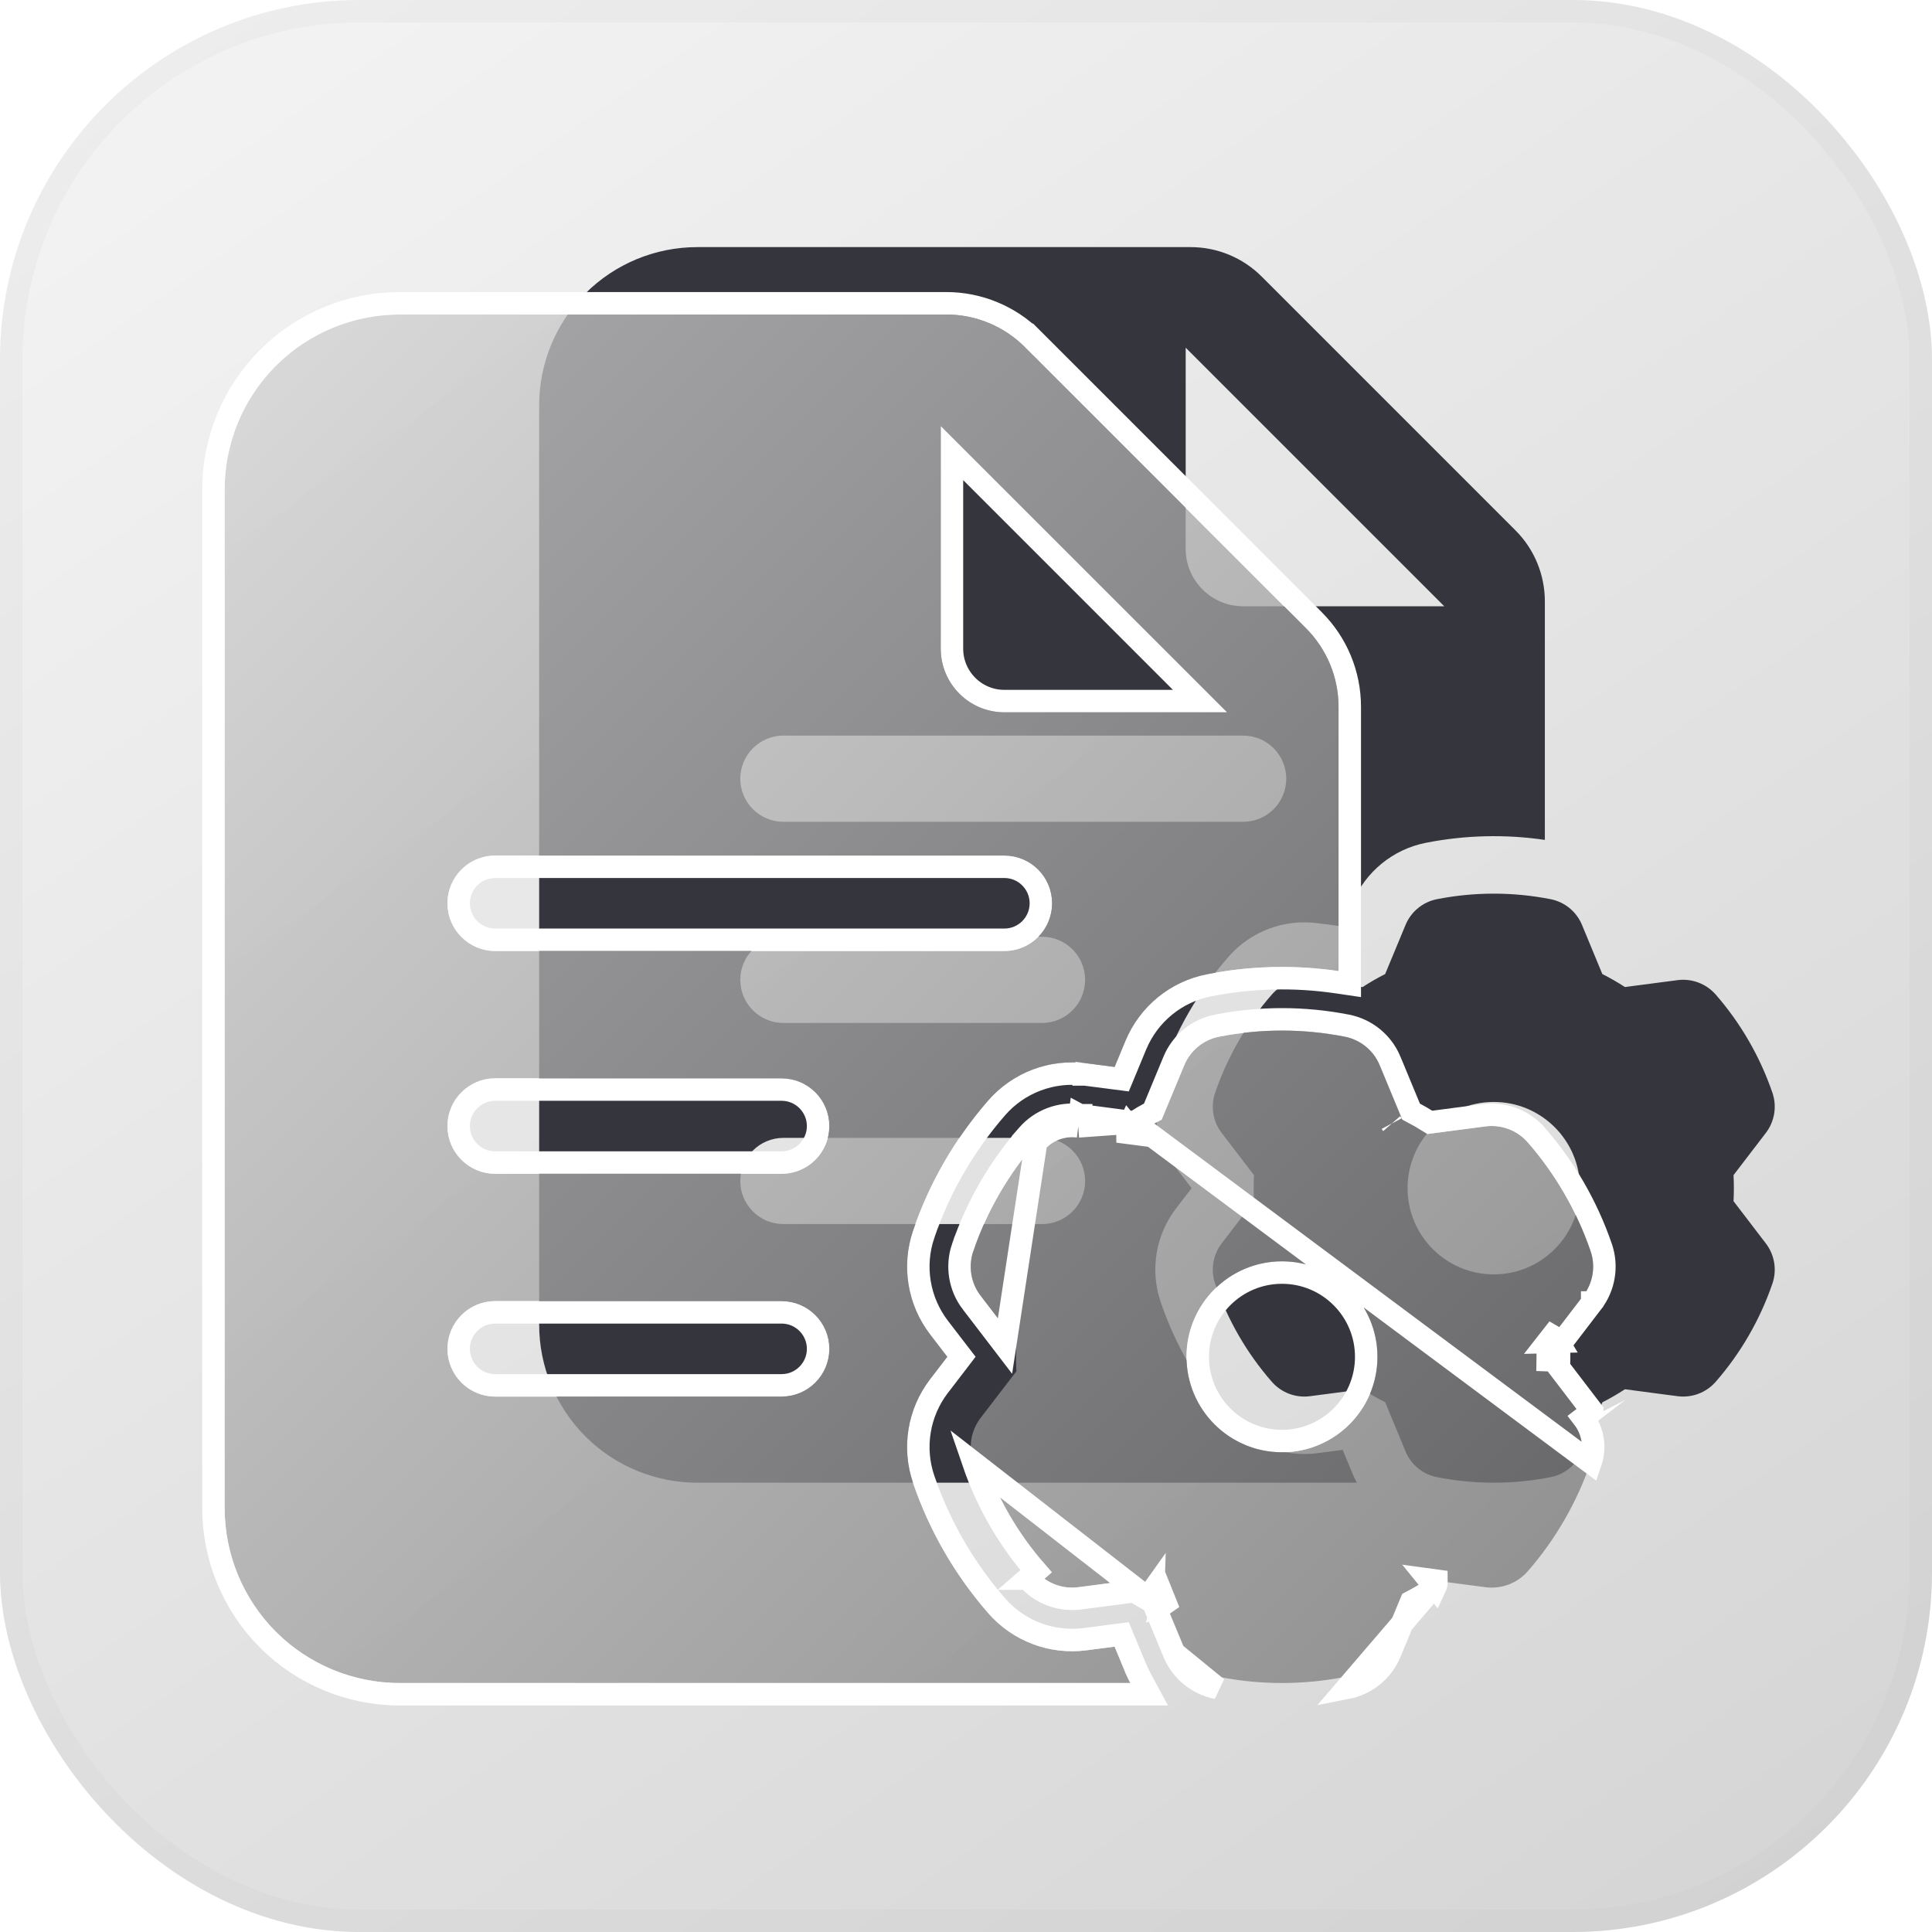 <svg width="86" height="86" viewBox="0 0 86 86" fill="none" xmlns="http://www.w3.org/2000/svg">
<g opacity="0.3">
<rect width="86" height="86" rx="16" fill="url(#paint0_linear_247_101)"/>
<rect x="0.5" y="0.5" width="85" height="85" rx="15.5" stroke="black" stroke-opacity="0.1"/>
</g>
<path fill-rule="evenodd" clip-rule="evenodd" d="M60.4 66H31.035C29.17 66 27.379 65.258 26.059 63.941C24.742 62.621 24 60.83 24 58.965V18.035C24 16.17 24.742 14.379 26.059 13.059C27.379 11.742 29.17 11 31.035 11H52.999C54.186 11 55.324 11.471 56.163 12.312L67.455 23.604C68.296 24.443 68.767 25.581 68.767 26.768V37.387C67.01 37.129 65.222 37.172 63.477 37.515C62.006 37.802 60.778 38.807 60.203 40.191L59.768 41.24C59.195 41.166 58.639 41.094 58.639 41.094C57.153 40.9 55.669 41.46 54.685 42.59C53.352 44.12 52.326 45.893 51.669 47.814C51.183 49.231 51.438 50.797 52.349 51.986L53.042 52.889C52.692 53.347 52.349 53.793 52.349 53.793C51.438 54.982 51.183 56.548 51.669 57.965C52.326 59.886 53.352 61.659 54.685 63.189C55.669 64.319 57.153 64.879 58.639 64.685L59.768 64.539C59.988 65.071 60.203 65.588 60.203 65.588C60.261 65.729 60.328 65.867 60.4 66ZM34.872 45.535H46.383C47.443 45.535 48.302 44.675 48.302 43.616C48.302 42.557 47.443 41.698 46.383 41.698H34.872C33.813 41.698 32.953 42.557 32.953 43.616C32.953 44.675 33.813 45.535 34.872 45.535ZM52.779 15.477V24.43C52.779 25.842 53.925 26.988 55.337 26.988H64.29L52.779 15.477ZM34.872 36.581H55.337C56.396 36.581 57.255 35.722 57.255 34.663C57.255 33.604 56.396 32.744 55.337 32.744H34.872C33.813 32.744 32.953 33.604 32.953 34.663C32.953 35.722 33.813 36.581 34.872 36.581ZM34.872 54.488H46.383C47.443 54.488 48.302 53.629 48.302 52.57C48.302 51.511 47.443 50.651 46.383 50.651H34.872C33.813 50.651 32.953 51.511 32.953 52.57C32.953 53.629 33.813 54.488 34.872 54.488Z" fill="#35353D"/>
<path fill-rule="evenodd" clip-rule="evenodd" d="M70.42 41.171C70.42 41.171 71.328 43.358 71.325 43.358C71.671 43.532 72.006 43.726 72.331 43.936L74.679 43.629C75.313 43.547 75.95 43.788 76.372 44.271C77.488 45.55 78.345 47.036 78.897 48.643C79.104 49.249 78.994 49.922 78.603 50.431C78.603 50.431 77.165 52.311 77.165 52.309C77.186 52.695 77.186 53.084 77.165 53.468L78.603 55.348C78.994 55.857 79.104 56.53 78.897 57.136C78.345 58.743 77.488 60.229 76.372 61.508C75.95 61.991 75.313 62.232 74.679 62.15C74.679 62.15 72.331 61.843 72.333 61.84C72.008 62.053 71.671 62.247 71.328 62.421L70.42 64.608C70.174 65.202 69.647 65.632 69.018 65.754C67.35 66.082 65.636 66.082 63.968 65.754C63.339 65.632 62.812 65.202 62.566 64.608C62.566 64.608 61.658 62.421 61.661 62.421C61.315 62.247 60.978 62.053 60.655 61.843L58.307 62.15C57.67 62.232 57.035 61.991 56.613 61.508C55.495 60.229 54.639 58.743 54.089 57.136C53.881 56.53 53.991 55.857 54.38 55.348C54.38 55.348 55.82 53.468 55.82 53.47C55.8 53.084 55.8 52.695 55.82 52.311L54.38 50.431C53.991 49.922 53.881 49.249 54.089 48.643C54.639 47.036 55.495 45.55 56.613 44.271C57.035 43.788 57.67 43.547 58.307 43.629C58.307 43.629 60.655 43.936 60.653 43.939C60.978 43.726 61.313 43.532 61.658 43.358L62.566 41.171C62.812 40.577 63.339 40.147 63.968 40.025C65.636 39.697 67.35 39.697 69.018 40.025C69.647 40.147 70.174 40.577 70.42 41.171ZM66.493 49.052C64.375 49.052 62.656 50.771 62.656 52.889C62.656 55.008 64.375 56.727 66.493 56.727C68.611 56.727 70.33 55.008 70.33 52.889C70.33 50.771 68.611 49.052 66.493 49.052Z" fill="#35353D"/>
<g filter="url(#filter0_b_247_101)">
<path fill-rule="evenodd" clip-rule="evenodd" d="M50.316 74.917H17.792C15.726 74.917 13.743 74.095 12.281 72.636C10.822 71.174 10 69.191 10 67.125V21.792C10 19.726 10.822 17.743 12.281 16.281C13.743 14.822 15.726 14 17.792 14H42.119C43.433 14 44.694 14.521 45.623 15.454L58.13 27.96C59.062 28.889 59.583 30.15 59.583 31.465V43.226C57.637 42.94 55.656 42.988 53.724 43.367C52.095 43.685 50.735 44.798 50.097 46.331L49.616 47.493C48.981 47.411 48.366 47.331 48.366 47.331C46.72 47.116 45.077 47.736 43.986 48.989C42.51 50.683 41.373 52.647 40.645 54.775C40.107 56.344 40.39 58.078 41.399 59.396L42.167 60.396C41.779 60.903 41.399 61.396 41.399 61.396C40.39 62.714 40.107 64.448 40.645 66.017C41.373 68.145 42.51 70.109 43.986 71.803C45.077 73.055 46.72 73.676 48.366 73.46L49.616 73.299C49.859 73.888 50.097 74.46 50.097 74.46C50.163 74.616 50.236 74.769 50.316 74.917ZM22.042 52.25H34.792C35.965 52.25 36.917 51.298 36.917 50.125C36.917 48.952 35.965 48 34.792 48H22.042C20.869 48 19.917 48.952 19.917 50.125C19.917 51.298 20.869 52.25 22.042 52.25ZM41.875 18.958V28.875C41.875 30.439 43.144 31.708 44.708 31.708H54.625L41.875 18.958ZM22.042 42.333H44.708C45.881 42.333 46.833 41.381 46.833 40.208C46.833 39.035 45.881 38.083 44.708 38.083H22.042C20.869 38.083 19.917 39.035 19.917 40.208C19.917 41.381 20.869 42.333 22.042 42.333ZM22.042 62.167H34.792C35.965 62.167 36.917 61.215 36.917 60.042C36.917 58.869 35.965 57.917 34.792 57.917H22.042C20.869 57.917 19.917 58.869 19.917 60.042C19.917 61.215 20.869 62.167 22.042 62.167Z" fill="url(#paint1_linear_247_101)" fill-opacity="0.75"/>
<path fill-rule="evenodd" clip-rule="evenodd" d="M61.414 47.416C61.414 47.416 62.419 49.839 62.417 49.839C62.799 50.032 63.17 50.247 63.53 50.479L66.131 50.139C66.834 50.048 67.539 50.315 68.007 50.85C69.242 52.267 70.191 53.913 70.803 55.693C71.033 56.364 70.911 57.109 70.478 57.673C70.478 57.673 68.885 59.755 68.885 59.753C68.908 60.181 68.908 60.611 68.885 61.036L70.478 63.119C70.911 63.682 71.033 64.428 70.803 65.099C70.191 66.879 69.242 68.525 68.007 69.941C67.539 70.477 66.834 70.743 66.131 70.653C66.131 70.653 63.53 70.312 63.533 70.31C63.173 70.545 62.799 70.76 62.419 70.953L61.414 73.375C61.142 74.033 60.558 74.509 59.861 74.645C58.014 75.007 56.115 75.007 54.268 74.645C53.571 74.509 52.987 74.033 52.715 73.375C52.715 73.375 51.709 70.953 51.712 70.953C51.33 70.76 50.956 70.545 50.599 70.312L47.998 70.653C47.292 70.743 46.59 70.477 46.122 69.941C44.884 68.525 43.935 66.879 43.326 65.099C43.096 64.428 43.218 63.682 43.649 63.119C43.649 63.119 45.244 61.036 45.244 61.039C45.221 60.611 45.221 60.181 45.244 59.755L43.649 57.673C43.218 57.109 43.096 56.364 43.326 55.693C43.935 53.913 44.884 52.267 46.122 50.85C46.59 50.315 47.292 50.048 47.998 50.139C47.998 50.139 50.599 50.479 50.596 50.482C50.956 50.247 51.327 50.032 51.709 49.839L52.715 47.416C52.987 46.759 53.571 46.283 54.268 46.147C56.115 45.784 58.014 45.784 59.861 46.147C60.558 46.283 61.142 46.759 61.414 47.416ZM57.065 56.146C54.718 56.146 52.815 58.05 52.815 60.396C52.815 62.742 54.718 64.646 57.065 64.646C59.41 64.646 61.315 62.742 61.315 60.396C61.315 58.05 59.41 56.146 57.065 56.146Z" fill="url(#paint2_linear_247_101)" fill-opacity="0.75"/>
<path d="M50.481 49.961C50.754 49.789 51.032 49.628 51.318 49.478L52.253 47.225C52.59 46.413 53.311 45.824 54.172 45.656C56.083 45.281 58.047 45.281 59.957 45.656C60.818 45.825 61.539 46.413 61.876 47.225L61.876 47.226L61.878 47.232L61.887 47.252L61.919 47.329L62.033 47.603L62.378 48.436C62.504 48.739 62.629 49.042 62.723 49.269L62.81 49.479C63.095 49.628 63.374 49.79 63.645 49.96L66.066 49.643L66.067 49.643C66.935 49.531 67.806 49.86 68.383 50.522L68.384 50.522C69.662 51.987 70.643 53.69 71.276 55.53L71.276 55.531C71.56 56.36 71.41 57.28 70.875 57.977L70.874 57.977L70.874 57.978L70.874 57.978L70.87 57.983L70.857 58L70.806 58.066L70.626 58.302L70.078 59.018C70.007 59.111 69.935 59.205 69.866 59.295C69.743 59.456 69.627 59.608 69.531 59.733L69.393 59.913C69.405 60.234 69.405 60.557 69.393 60.877L70.874 62.814C70.874 62.814 70.874 62.815 70.875 62.815L70.875 62.815L70.478 63.119C70.911 63.682 71.033 64.428 70.803 65.099L50.481 49.961ZM50.481 49.961C50.419 49.953 50.343 49.943 50.257 49.932C50.013 49.899 49.688 49.856 49.363 49.814L48.469 49.697L48.174 49.658L48.092 49.647L48.07 49.644L48.065 49.644L48.063 49.643L48.063 49.643L48.063 49.643L47.998 50.139M50.481 49.961L47.998 50.139M51.319 71.313C51.034 71.164 50.754 71.003 50.483 70.832L48.063 71.148L48.062 71.148C47.191 71.26 46.323 70.932 45.746 70.27C45.746 70.27 45.746 70.27 45.745 70.27L46.122 69.941C44.884 68.525 43.935 66.879 43.326 65.099L51.319 71.313ZM51.319 71.313L51.292 71.247L51.26 71.168L51.25 71.144L51.245 71.132C51.245 71.13 51.244 71.127 51.242 71.123C51.241 71.121 51.24 71.118 51.239 71.115C51.238 71.112 51.234 71.099 51.229 71.082C51.226 71.07 51.219 71.035 51.216 71.011C51.214 70.974 51.256 70.868 51.337 70.755L51.319 71.313ZM51.319 71.313L51.406 71.522C51.5 71.75 51.625 72.053 51.751 72.356L52.096 73.189L52.21 73.463L52.242 73.54L52.251 73.56L52.253 73.565L52.253 73.567M51.319 71.313L52.253 73.567M45.746 50.521C44.465 51.987 43.483 53.69 42.853 55.531L42.852 55.531C42.569 56.361 42.719 57.28 43.251 57.977L43.252 57.977L44.736 59.915L46.122 50.85M45.746 50.521L46.122 50.85M45.746 50.521C45.746 50.521 45.746 50.521 45.745 50.522L46.122 50.85M45.746 50.521C46.323 49.86 47.191 49.531 48.062 49.643L48.063 49.643L47.998 50.139M46.122 50.85C46.59 50.315 47.292 50.048 47.998 50.139M52.253 73.567C52.59 74.379 53.311 74.967 54.172 75.135L52.253 73.567ZM50.316 75.417H51.153L50.756 74.68C50.684 74.546 50.617 74.407 50.559 74.268L50.558 74.267L50.556 74.262L50.548 74.243L50.518 74.17L50.41 73.909C50.32 73.692 50.2 73.402 50.078 73.108L49.931 72.754L49.552 72.803L48.302 72.965L48.301 72.965C46.821 73.158 45.343 72.6 44.363 71.474L44.363 71.474C42.929 69.829 41.825 67.921 41.118 65.855L41.118 65.855C40.634 64.444 40.889 62.885 41.796 61.7L41.796 61.7L41.8 61.695L41.812 61.679L41.861 61.616L42.034 61.391C42.177 61.204 42.37 60.954 42.564 60.7L42.797 60.395L42.563 60.091L41.796 59.092C40.889 57.907 40.634 56.348 41.118 54.937L41.118 54.936C41.825 52.87 42.929 50.963 44.363 49.317L44.363 49.317C45.343 48.191 46.821 47.633 48.301 47.827L48.302 47.827L48.366 47.331L48.302 47.827L48.302 47.827L48.303 47.827L48.304 47.827L48.309 47.828L48.33 47.831L48.408 47.841L48.689 47.877L49.551 47.989L49.931 48.038L50.078 47.684L50.559 46.523C50.559 46.523 50.559 46.523 50.559 46.523C51.133 45.144 52.355 44.144 53.82 43.858L53.82 43.858C55.697 43.489 57.62 43.443 59.511 43.721L60.083 43.805V43.226V31.465C60.083 30.018 59.51 28.63 58.483 27.606C58.483 27.606 58.483 27.606 58.483 27.606L45.978 15.101L45.623 15.454L45.977 15.1L45.977 15.1C44.954 14.074 43.566 13.5 42.119 13.5H17.792C15.594 13.5 13.483 14.374 11.928 15.927L11.927 15.928C10.374 17.483 9.5 19.593 9.5 21.792V67.125C9.5 69.323 10.374 71.433 11.927 72.989L11.928 72.99C13.483 74.542 15.594 75.417 17.792 75.417H50.316ZM63.945 70.365C63.798 70.346 63.679 70.33 63.608 70.32L63.887 70.663C63.931 70.57 63.947 70.467 63.945 70.365ZM51.881 71.362C51.845 71.276 51.813 71.2 51.788 71.137L51.712 71.453C51.774 71.431 51.83 71.399 51.881 71.362ZM50.184 50.426C50.182 50.325 50.198 50.221 50.242 50.128L50.521 50.471C50.45 50.462 50.331 50.446 50.184 50.426ZM69.371 59.727L68.896 59.739C68.923 59.705 68.999 59.605 69.104 59.468C69.206 59.526 69.302 59.609 69.371 59.727ZM68.899 60.128C68.906 60.431 68.901 60.735 68.885 61.036L68.899 60.128ZM62.811 71.313C63.095 71.164 63.375 71.003 63.648 70.83L59.957 75.135C59.957 75.135 59.957 75.135 59.957 75.135C60.818 74.967 61.539 74.379 61.876 73.567L62.811 71.313ZM61.95 50.017C61.95 50.017 61.949 50.016 61.948 50.014L61.949 50.016L61.95 50.017ZM34.792 51.75H22.042C21.145 51.75 20.417 51.022 20.417 50.125C20.417 49.228 21.145 48.5 22.042 48.5H34.792C35.688 48.5 36.417 49.228 36.417 50.125C36.417 51.022 35.688 51.75 34.792 51.75ZM42.375 28.875V20.165L53.418 31.208H44.708C43.42 31.208 42.375 30.163 42.375 28.875ZM44.708 41.833H22.042C21.145 41.833 20.417 41.105 20.417 40.208C20.417 39.312 21.145 38.583 22.042 38.583H44.708C45.605 38.583 46.333 39.312 46.333 40.208C46.333 41.105 45.605 41.833 44.708 41.833ZM34.792 61.667H22.042C21.145 61.667 20.417 60.938 20.417 60.042C20.417 59.145 21.145 58.417 22.042 58.417H34.792C35.688 58.417 36.417 59.145 36.417 60.042C36.417 60.938 35.688 61.667 34.792 61.667ZM53.315 60.396C53.315 58.326 54.995 56.646 57.065 56.646C59.134 56.646 60.815 58.326 60.815 60.396C60.815 62.466 59.134 64.146 57.065 64.146C54.995 64.146 53.315 62.466 53.315 60.396Z" stroke="white"/>
</g>
<defs>
<filter id="filter0_b_247_101" x="3" y="7" width="74.917" height="74.917" filterUnits="userSpaceOnUse" color-interpolation-filters="sRGB">
<feFlood flood-opacity="0" result="BackgroundImageFix"/>
<feGaussianBlur in="BackgroundImageFix" stdDeviation="3"/>
<feComposite in2="SourceAlpha" operator="in" result="effect1_backgroundBlur_247_101"/>
<feBlend mode="normal" in="SourceGraphic" in2="effect1_backgroundBlur_247_101" result="shape"/>
</filter>
<linearGradient id="paint0_linear_247_101" x1="-5.92053e-07" y1="4.3" x2="63.551" y2="95.321" gradientUnits="userSpaceOnUse">
<stop stop-color="#D9D9D9"/>
<stop offset="1" stop-color="#737373"/>
</linearGradient>
<linearGradient id="paint1_linear_247_101" x1="10" y1="14" x2="71" y2="75" gradientUnits="userSpaceOnUse">
<stop stop-color="#D3D3D3"/>
<stop offset="1" stop-color="#747474"/>
</linearGradient>
<linearGradient id="paint2_linear_247_101" x1="10" y1="14" x2="71" y2="75" gradientUnits="userSpaceOnUse">
<stop stop-color="#D3D3D3"/>
<stop offset="1" stop-color="#747474"/>
</linearGradient>
</defs>
</svg>
